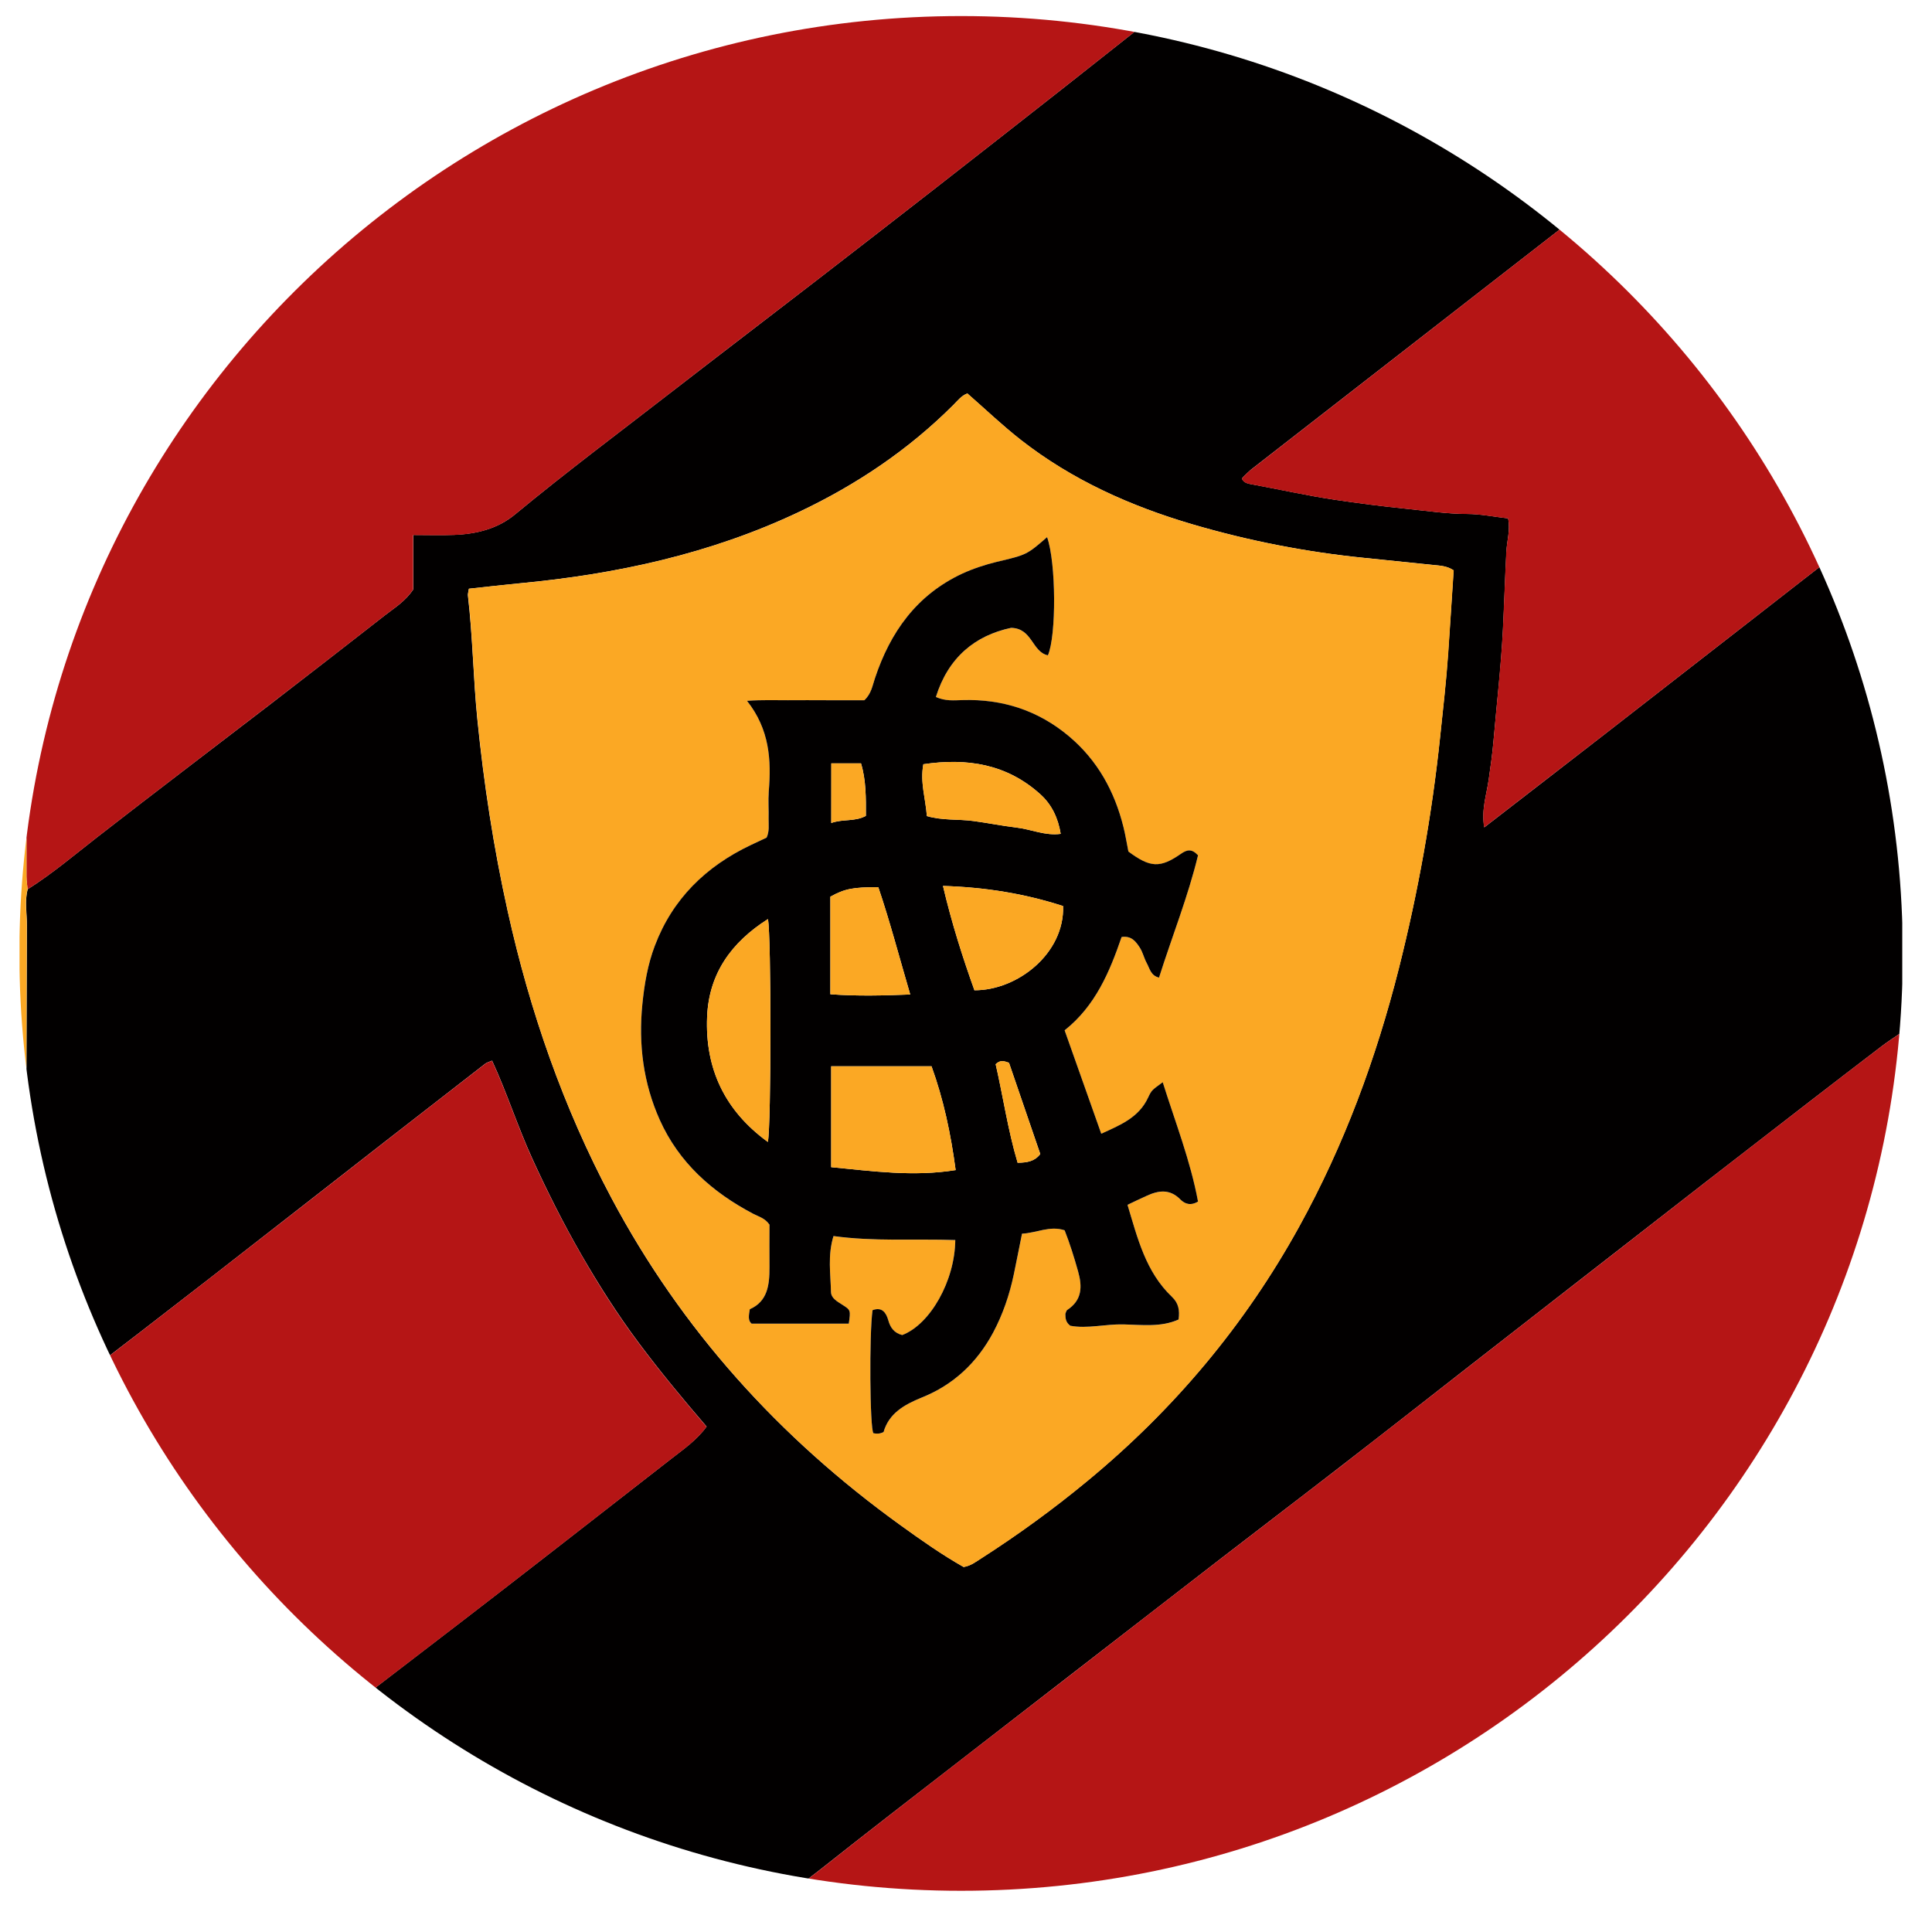 <?xml version="1.0" encoding="UTF-8"?>
<svg xmlns="http://www.w3.org/2000/svg" xmlns:xlink="http://www.w3.org/1999/xlink" width="100px" height="100px" viewBox="0 0 100 102" version="1.1">
<defs>
<clipPath id="clip1">
  <path d="M 0 0 L 99.43 0 L 99.43 100 L 0 100 Z M 0 0 "/>
</clipPath>
<clipPath id="clip2">
  <path d="M 99.457 50.336 C 99.457 77.668 77.199 99.824 49.742 99.824 C 22.285 99.824 0.023 77.668 0.023 50.336 C 0.023 23.004 22.285 0.848 49.742 0.848 C 77.199 0.848 99.457 23.004 99.457 50.336 Z M 99.457 50.336 "/>
</clipPath>
<clipPath id="clip3">
  <path d="M 0 0 L 61 0 L 61 47 L 0 47 Z M 0 0 "/>
</clipPath>
<clipPath id="clip4">
  <path d="M 99.457 50.336 C 99.457 77.668 77.199 99.824 49.742 99.824 C 22.285 99.824 0.023 77.668 0.023 50.336 C 0.023 23.004 22.285 0.848 49.742 0.848 C 77.199 0.848 99.457 23.004 99.457 50.336 Z M 99.457 50.336 "/>
</clipPath>
<clipPath id="clip5">
  <path d="M 0 0 L 25 0 L 25 19 L 0 19 Z M 0 0 "/>
</clipPath>
<clipPath id="clip6">
  <path d="M 99.457 50.336 C 99.457 77.668 77.199 99.824 49.742 99.824 C 22.285 99.824 0.023 77.668 0.023 50.336 C 0.023 23.004 22.285 0.848 49.742 0.848 C 77.199 0.848 99.457 23.004 99.457 50.336 Z M 99.457 50.336 "/>
</clipPath>
<clipPath id="clip7">
  <path d="M 0 0 L 99.43 0 L 99.43 100 L 0 100 Z M 0 0 "/>
</clipPath>
<clipPath id="clip8">
  <path d="M 99.457 50.336 C 99.457 77.668 77.199 99.824 49.742 99.824 C 22.285 99.824 0.023 77.668 0.023 50.336 C 0.023 23.004 22.285 0.848 49.742 0.848 C 77.199 0.848 99.457 23.004 99.457 50.336 Z M 99.457 50.336 "/>
</clipPath>
<clipPath id="clip9">
  <path d="M 23 0 L 25 0 L 25 1 L 23 1 Z M 23 0 "/>
</clipPath>
<clipPath id="clip10">
  <path d="M 99.457 50.336 C 99.457 77.668 77.199 99.824 49.742 99.824 C 22.285 99.824 0.023 77.668 0.023 50.336 C 0.023 23.004 22.285 0.848 49.742 0.848 C 77.199 0.848 99.457 23.004 99.457 50.336 Z M 99.457 50.336 "/>
</clipPath>
<clipPath id="clip11">
  <path d="M 60 0 L 62 0 L 62 1 L 60 1 Z M 60 0 "/>
</clipPath>
<clipPath id="clip12">
  <path d="M 99.457 50.336 C 99.457 77.668 77.199 99.824 49.742 99.824 C 22.285 99.824 0.023 77.668 0.023 50.336 C 0.023 23.004 22.285 0.848 49.742 0.848 C 77.199 0.848 99.457 23.004 99.457 50.336 Z M 99.457 50.336 "/>
</clipPath>
<clipPath id="clip13">
  <path d="M 23 20 L 76 20 L 76 83 L 23 83 Z M 23 20 "/>
</clipPath>
<clipPath id="clip14">
  <path d="M 99.457 50.336 C 99.457 77.668 77.199 99.824 49.742 99.824 C 22.285 99.824 0.023 77.668 0.023 50.336 C 0.023 23.004 22.285 0.848 49.742 0.848 C 77.199 0.848 99.457 23.004 99.457 50.336 Z M 99.457 50.336 "/>
</clipPath>
<clipPath id="clip15">
  <path d="M 39 54 L 99.43 54 L 99.43 100 L 39 100 Z M 39 54 "/>
</clipPath>
<clipPath id="clip16">
  <path d="M 99.457 50.336 C 99.457 77.668 77.199 99.824 49.742 99.824 C 22.285 99.824 0.023 77.668 0.023 50.336 C 0.023 23.004 22.285 0.848 49.742 0.848 C 77.199 0.848 99.457 23.004 99.457 50.336 Z M 99.457 50.336 "/>
</clipPath>
<clipPath id="clip17">
  <path d="M 0 56 L 37 56 L 37 100 L 0 100 Z M 0 56 "/>
</clipPath>
<clipPath id="clip18">
  <path d="M 99.457 50.336 C 99.457 77.668 77.199 99.824 49.742 99.824 C 22.285 99.824 0.023 77.668 0.023 50.336 C 0.023 23.004 22.285 0.848 49.742 0.848 C 77.199 0.848 99.457 23.004 99.457 50.336 Z M 99.457 50.336 "/>
</clipPath>
<clipPath id="clip19">
  <path d="M 64 0 L 99.43 0 L 99.43 44 L 64 44 Z M 64 0 "/>
</clipPath>
<clipPath id="clip20">
  <path d="M 99.457 50.336 C 99.457 77.668 77.199 99.824 49.742 99.824 C 22.285 99.824 0.023 77.668 0.023 50.336 C 0.023 23.004 22.285 0.848 49.742 0.848 C 77.199 0.848 99.457 23.004 99.457 50.336 Z M 99.457 50.336 "/>
</clipPath>
<clipPath id="clip21">
  <path d="M 75 82 L 99.43 82 L 99.43 100 L 75 100 Z M 75 82 "/>
</clipPath>
<clipPath id="clip22">
  <path d="M 99.457 50.336 C 99.457 77.668 77.199 99.824 49.742 99.824 C 22.285 99.824 0.023 77.668 0.023 50.336 C 0.023 23.004 22.285 0.848 49.742 0.848 C 77.199 0.848 99.457 23.004 99.457 50.336 Z M 99.457 50.336 "/>
</clipPath>
<clipPath id="clip23">
  <path d="M 32 28 L 63 28 L 63 76 L 32 76 Z M 32 28 "/>
</clipPath>
<clipPath id="clip24">
  <path d="M 99.457 50.336 C 99.457 77.668 77.199 99.824 49.742 99.824 C 22.285 99.824 0.023 77.668 0.023 50.336 C 0.023 23.004 22.285 0.848 49.742 0.848 C 77.199 0.848 99.457 23.004 99.457 50.336 Z M 99.457 50.336 "/>
</clipPath>
<clipPath id="clip25">
  <path d="M 42 56 L 50 56 L 50 62 L 42 62 Z M 42 56 "/>
</clipPath>
<clipPath id="clip26">
  <path d="M 99.457 50.336 C 99.457 77.668 77.199 99.824 49.742 99.824 C 22.285 99.824 0.023 77.668 0.023 50.336 C 0.023 23.004 22.285 0.848 49.742 0.848 C 77.199 0.848 99.457 23.004 99.457 50.336 Z M 99.457 50.336 "/>
</clipPath>
<clipPath id="clip27">
  <path d="M 36 48 L 40 48 L 40 61 L 36 61 Z M 36 48 "/>
</clipPath>
<clipPath id="clip28">
  <path d="M 99.457 50.336 C 99.457 77.668 77.199 99.824 49.742 99.824 C 22.285 99.824 0.023 77.668 0.023 50.336 C 0.023 23.004 22.285 0.848 49.742 0.848 C 77.199 0.848 99.457 23.004 99.457 50.336 Z M 99.457 50.336 "/>
</clipPath>
<clipPath id="clip29">
  <path d="M 48 46 L 56 46 L 56 53 L 48 53 Z M 48 46 "/>
</clipPath>
<clipPath id="clip30">
  <path d="M 99.457 50.336 C 99.457 77.668 77.199 99.824 49.742 99.824 C 22.285 99.824 0.023 77.668 0.023 50.336 C 0.023 23.004 22.285 0.848 49.742 0.848 C 77.199 0.848 99.457 23.004 99.457 50.336 Z M 99.457 50.336 "/>
</clipPath>
<clipPath id="clip31">
  <path d="M 42 46 L 48 46 L 48 53 L 42 53 Z M 42 46 "/>
</clipPath>
<clipPath id="clip32">
  <path d="M 99.457 50.336 C 99.457 77.668 77.199 99.824 49.742 99.824 C 22.285 99.824 0.023 77.668 0.023 50.336 C 0.023 23.004 22.285 0.848 49.742 0.848 C 77.199 0.848 99.457 23.004 99.457 50.336 Z M 99.457 50.336 "/>
</clipPath>
<clipPath id="clip33">
  <path d="M 47 40 L 55 40 L 55 45 L 47 45 Z M 47 40 "/>
</clipPath>
<clipPath id="clip34">
  <path d="M 99.457 50.336 C 99.457 77.668 77.199 99.824 49.742 99.824 C 22.285 99.824 0.023 77.668 0.023 50.336 C 0.023 23.004 22.285 0.848 49.742 0.848 C 77.199 0.848 99.457 23.004 99.457 50.336 Z M 99.457 50.336 "/>
</clipPath>
<clipPath id="clip35">
  <path d="M 51 56 L 54 56 L 54 62 L 51 62 Z M 51 56 "/>
</clipPath>
<clipPath id="clip36">
  <path d="M 99.457 50.336 C 99.457 77.668 77.199 99.824 49.742 99.824 C 22.285 99.824 0.023 77.668 0.023 50.336 C 0.023 23.004 22.285 0.848 49.742 0.848 C 77.199 0.848 99.457 23.004 99.457 50.336 Z M 99.457 50.336 "/>
</clipPath>
<clipPath id="clip37">
  <path d="M 42 40 L 45 40 L 45 44 L 42 44 Z M 42 40 "/>
</clipPath>
<clipPath id="clip38">
  <path d="M 99.457 50.336 C 99.457 77.668 77.199 99.824 49.742 99.824 C 22.285 99.824 0.023 77.668 0.023 50.336 C 0.023 23.004 22.285 0.848 49.742 0.848 C 77.199 0.848 99.457 23.004 99.457 50.336 Z M 99.457 50.336 "/>
</clipPath>
</defs>
<g id="surface1">
<g clip-path="url(#clip1)" clip-rule="nonzero">
<g clip-path="url(#clip2)" clip-rule="nonzero">
<path style=" stroke:none;fill-rule:nonzero;fill:rgb(0.784%,0%,0%);fill-opacity:1;" d="M 61.246 0.109 C 72.867 0.109 84.488 0.109 96.113 0.109 C 96.184 0.309 96.383 0.246 96.516 0.316 C 86.027 8.473 75.535 16.633 65.047 24.793 C 64.973 24.855 64.902 24.922 64.832 24.988 C 64.762 25.055 64.691 25.121 64.625 25.191 C 64.602 25.211 64.582 25.246 64.578 25.273 C 64.578 25.297 64.602 25.328 64.613 25.352 C 64.719 25.488 64.871 25.531 65.035 25.559 C 66.512 25.828 67.977 26.16 69.469 26.383 C 70.734 26.57 72.008 26.734 73.281 26.863 C 74.332 26.969 75.383 27.129 76.449 27.133 C 77.172 27.133 77.898 27.285 78.621 27.367 C 78.746 27.992 78.559 28.551 78.531 29.113 C 78.457 30.488 78.418 31.863 78.348 33.238 C 78.25 35.188 78.023 37.125 77.855 39.066 C 77.797 39.754 77.699 40.461 77.598 41.152 C 77.484 41.957 77.199 42.77 77.363 43.68 C 79.512 42.016 81.617 40.395 83.719 38.762 C 86.23 36.812 88.738 34.859 91.246 32.906 C 93.199 31.387 95.145 29.863 97.105 28.355 C 97.84 27.789 98.539 27.164 99.422 26.809 C 99.434 27 99.453 27.191 99.453 27.383 C 99.457 36.141 99.457 44.898 99.453 53.652 C 99.453 53.938 99.406 54.227 99.383 54.512 C 99.043 54.746 98.691 54.973 98.359 55.223 C 97.086 56.195 95.816 57.172 94.547 58.152 C 92.695 59.586 90.844 61.016 88.992 62.453 C 86.688 64.242 84.387 66.039 82.086 67.828 C 80.242 69.266 78.395 70.707 76.547 72.145 C 74.297 73.902 72.055 75.664 69.793 77.41 C 67.691 79.039 65.57 80.652 63.465 82.277 C 60.875 84.277 58.293 86.285 55.703 88.285 C 53.625 89.895 51.547 91.504 49.469 93.117 C 47.16 94.906 44.848 96.688 42.562 98.5 C 41.41 99.414 40.191 100.254 39.137 101.293 C 38.688 101.324 38.238 101.383 37.793 101.383 C 26.609 101.387 15.43 101.387 4.25 101.387 C 3.93 101.387 3.602 101.422 3.289 101.316 C 3.355 100.965 3.617 100.77 3.887 100.594 C 4.371 100.273 4.812 99.902 5.27 99.551 C 9.277 96.445 13.293 93.352 17.309 90.262 C 20.027 88.168 22.758 86.09 25.473 83.988 C 28.469 81.672 31.449 79.34 34.438 77.016 C 35.09 76.508 35.781 76.035 36.305 75.316 C 35.059 73.867 33.855 72.414 32.727 70.902 C 31.613 69.41 30.617 67.844 29.688 66.234 C 28.746 64.598 27.902 62.914 27.113 61.191 C 26.336 59.496 25.77 57.703 24.98 55.996 C 24.801 56.07 24.703 56.094 24.629 56.148 C 22.855 57.523 21.082 58.902 19.312 60.281 C 16.223 62.688 13.141 65.102 10.051 67.504 C 7.516 69.469 4.98 71.438 2.418 73.367 C 1.789 73.844 1.266 74.496 0.461 74.734 C 0.449 74.543 0.422 74.352 0.422 74.16 C 0.406 71.273 0.379 68.391 0.379 65.504 C 0.387 59.953 0.402 54.406 0.422 48.859 C 0.426 48.219 0.293 47.578 0.465 46.945 C 1.77 46.121 2.945 45.121 4.16 44.176 C 7.148 41.852 10.164 39.566 13.164 37.262 C 15.223 35.676 17.277 34.082 19.324 32.484 C 19.828 32.09 20.387 31.758 20.82 31.117 C 20.82 30.254 20.82 29.301 20.82 28.242 C 21.582 28.242 22.281 28.266 22.98 28.238 C 24.156 28.191 25.273 27.922 26.199 27.152 C 28.918 24.902 31.746 22.793 34.535 20.629 C 37.047 18.684 39.57 16.762 42.086 14.82 C 44.145 13.23 46.195 11.641 48.246 10.043 C 50.496 8.289 52.746 6.527 54.988 4.766 C 56.875 3.281 58.754 1.789 60.641 0.301 C 60.824 0.207 61.102 0.367 61.246 0.109 Z M 49.875 82.73 C 50.266 82.664 50.52 82.453 50.789 82.281 C 52.746 81.027 54.617 79.668 56.406 78.188 C 60.977 74.414 64.719 69.957 67.578 64.777 C 69.961 60.457 71.656 55.867 72.859 51.094 C 73.871 47.078 74.598 43.016 75.031 38.895 C 75.184 37.43 75.352 35.965 75.453 34.492 C 75.555 33.027 75.648 31.559 75.742 30.109 C 75.387 29.875 75.031 29.863 74.684 29.828 C 73.469 29.703 72.25 29.578 71.031 29.453 C 67.949 29.145 64.922 28.551 61.953 27.68 C 58.684 26.719 55.609 25.344 52.91 23.238 C 51.926 22.469 51.016 21.598 50.07 20.773 C 49.758 20.887 49.559 21.152 49.332 21.379 C 46.965 23.746 44.219 25.59 41.199 27.02 C 36.523 29.238 31.543 30.316 26.414 30.797 C 25.52 30.883 24.633 30.988 23.754 31.082 C 23.73 31.254 23.691 31.352 23.703 31.441 C 23.957 33.609 23.984 35.789 24.199 37.961 C 24.543 41.375 25.059 44.762 25.805 48.113 C 26.977 53.395 28.734 58.465 31.281 63.25 C 34.988 70.215 40.148 75.914 46.543 80.523 C 47.641 81.316 48.742 82.09 49.875 82.73 Z M 49.875 82.73 "/>
</g>
</g>
<g clip-path="url(#clip3)" clip-rule="nonzero">
<g clip-path="url(#clip4)" clip-rule="nonzero">
<path style=" stroke:none;fill-rule:nonzero;fill:rgb(70.98%,8.235%,8.235%);fill-opacity:1;" d="M 60.633 0.309 C 58.75 1.797 56.867 3.289 54.98 4.773 C 52.738 6.535 50.488 8.297 48.238 10.051 C 46.188 11.648 44.133 13.238 42.078 14.828 C 39.562 16.766 37.035 18.691 34.527 20.637 C 31.738 22.801 28.91 24.91 26.191 27.16 C 25.266 27.926 24.148 28.199 22.973 28.246 C 22.277 28.273 21.574 28.25 20.812 28.25 C 20.812 29.309 20.812 30.262 20.812 31.125 C 20.379 31.762 19.82 32.098 19.316 32.492 C 17.27 34.09 15.215 35.684 13.156 37.266 C 10.156 39.574 7.141 41.859 4.152 44.184 C 2.938 45.129 1.766 46.129 0.457 46.949 C 0.438 46.727 0.398 46.504 0.398 46.281 C 0.398 37.445 0.402 28.609 0.406 19.77 C 0.406 19.387 0.441 19.004 0.461 18.617 C 1.324 18.172 2.02 17.496 2.773 16.91 C 6.523 14.008 10.242 11.066 13.98 8.148 C 17.336 5.535 20.703 2.926 24.066 0.316 C 24.309 0.219 24.645 0.441 24.824 0.113 C 36.641 0.113 48.457 0.113 60.277 0.113 C 60.312 0.32 60.5 0.27 60.633 0.309 Z M 60.633 0.309 "/>
</g>
</g>
<g clip-path="url(#clip5)" clip-rule="nonzero">
<g clip-path="url(#clip6)" clip-rule="nonzero">
<path style=" stroke:none;fill-rule:nonzero;fill:rgb(0.784%,0%,0%);fill-opacity:1;" d="M 24.066 0.316 C 20.703 2.926 17.336 5.535 13.98 8.148 C 10.242 11.066 6.523 14.008 2.777 16.914 C 2.02 17.5 1.324 18.176 0.461 18.621 C 0.434 18.332 0.375 18.047 0.375 17.762 C 0.371 12.172 0.375 6.586 0.367 1.004 C 0.367 0.676 0.402 0.375 0.609 0.109 C 8.359 0.109 16.105 0.109 23.855 0.109 C 23.926 0.18 23.996 0.25 24.066 0.316 Z M 24.066 0.316 "/>
</g>
</g>
<g clip-path="url(#clip7)" clip-rule="nonzero">
<g clip-path="url(#clip8)" clip-rule="nonzero">
<path style=" stroke:none;fill-rule:nonzero;fill:rgb(98.431%,65.882%,14.118%);fill-opacity:1;" d="M 0.609 0.109 C 0.402 0.375 0.367 0.676 0.367 1.004 C 0.371 6.586 0.367 12.172 0.375 17.758 C 0.375 18.047 0.43 18.332 0.461 18.617 C 0.441 19 0.406 19.383 0.406 19.77 C 0.402 28.609 0.398 37.445 0.398 46.281 C 0.398 46.508 0.438 46.73 0.457 46.949 C 0.285 47.586 0.418 48.227 0.414 48.863 C 0.395 54.414 0.379 59.961 0.375 65.508 C 0.371 68.395 0.395 71.281 0.414 74.168 C 0.414 74.359 0.441 74.551 0.453 74.742 C 0.438 74.996 0.406 75.254 0.406 75.508 C 0.406 83.809 0.406 92.109 0.406 100.41 C 0.406 100.691 0.34 100.984 0.539 101.32 C 1.434 101.32 2.359 101.32 3.281 101.32 C 3.594 101.43 3.922 101.395 4.238 101.395 C 15.422 101.395 26.602 101.395 37.781 101.391 C 38.23 101.391 38.68 101.332 39.129 101.301 C 39.543 101.32 39.961 101.355 40.379 101.355 C 51.652 101.359 62.926 101.359 74.199 101.359 C 74.59 101.359 74.973 101.352 75.359 101.34 C 75.48 101.336 75.621 101.34 75.656 101.168 C 75.84 101.504 76.164 101.387 76.434 101.391 C 77.723 101.402 79.016 101.395 80.301 101.395 C 86.297 101.395 92.293 101.398 98.289 101.387 C 98.656 101.387 99.062 101.52 99.418 101.215 C 99.426 101.035 99.449 100.844 99.449 100.652 C 99.449 95.359 99.453 90.066 99.445 84.77 C 99.445 84.133 99.395 83.492 99.367 82.852 C 99.379 82.531 99.41 82.211 99.414 81.891 C 99.414 73.055 99.414 64.219 99.414 55.383 C 99.414 55.094 99.391 54.805 99.379 54.516 C 99.402 54.23 99.449 53.945 99.449 53.66 C 99.453 44.902 99.449 36.148 99.449 27.391 C 99.449 27.199 99.43 27.008 99.418 26.816 C 99.414 18 99.414 9.184 99.414 0.316 C 98.375 0.316 97.445 0.316 96.516 0.316 C 96.383 0.246 96.184 0.312 96.113 0.109 C 97.273 0.109 98.438 0.109 99.602 0.109 C 99.602 33.984 99.602 67.859 99.602 101.73 C 66.41 101.73 33.219 101.73 0.031 101.73 C 0.031 67.859 0.031 33.984 0.031 0.109 C 0.223 0.109 0.418 0.109 0.609 0.109 Z M 0.609 0.109 "/>
</g>
</g>
<g clip-path="url(#clip9)" clip-rule="nonzero">
<g clip-path="url(#clip10)" clip-rule="nonzero">
<path style=" stroke:none;fill-rule:nonzero;fill:rgb(98.431%,65.882%,14.118%);fill-opacity:1;" d="M 24.066 0.316 C 23.996 0.25 23.926 0.18 23.855 0.113 C 24.18 0.113 24.5 0.113 24.824 0.113 C 24.645 0.441 24.309 0.215 24.066 0.316 Z M 24.066 0.316 "/>
</g>
</g>
<g clip-path="url(#clip11)" clip-rule="nonzero">
<g clip-path="url(#clip12)" clip-rule="nonzero">
<path style=" stroke:none;fill-rule:nonzero;fill:rgb(98.431%,65.882%,14.118%);fill-opacity:1;" d="M 60.633 0.309 C 60.5 0.266 60.316 0.316 60.277 0.109 C 60.602 0.109 60.922 0.109 61.246 0.109 C 61.102 0.367 60.824 0.207 60.633 0.309 Z M 60.633 0.309 "/>
</g>
</g>
<g clip-path="url(#clip13)" clip-rule="nonzero">
<g clip-path="url(#clip14)" clip-rule="nonzero">
<path style=" stroke:none;fill-rule:nonzero;fill:rgb(98.431%,65.882%,14.118%);fill-opacity:1;" d="M 49.875 82.73 C 48.742 82.09 47.641 81.316 46.547 80.527 C 40.152 75.914 34.996 70.219 31.289 63.254 C 28.738 58.469 26.977 53.395 25.809 48.117 C 25.066 44.766 24.551 41.379 24.207 37.961 C 23.988 35.793 23.961 33.609 23.711 31.445 C 23.699 31.352 23.734 31.258 23.758 31.082 C 24.637 30.988 25.527 30.883 26.418 30.801 C 31.547 30.32 36.527 29.238 41.207 27.023 C 44.223 25.594 46.965 23.75 49.336 21.379 C 49.562 21.152 49.758 20.891 50.078 20.773 C 51.023 21.602 51.93 22.469 52.914 23.238 C 55.613 25.344 58.688 26.723 61.957 27.684 C 64.926 28.555 67.957 29.145 71.035 29.457 C 72.254 29.578 73.469 29.711 74.688 29.832 C 75.039 29.867 75.391 29.875 75.75 30.113 C 75.652 31.562 75.559 33.027 75.461 34.496 C 75.359 35.969 75.188 37.434 75.035 38.898 C 74.602 43.016 73.875 47.082 72.863 51.098 C 71.656 55.871 69.969 60.461 67.582 64.781 C 64.723 69.961 60.98 74.418 56.41 78.191 C 54.621 79.668 52.75 81.031 50.797 82.285 C 50.52 82.453 50.266 82.664 49.875 82.73 Z M 54.281 28.359 C 53.199 29.301 53.195 29.285 51.621 29.668 C 50.996 29.816 50.387 30.016 49.801 30.289 C 47.391 31.41 46 33.379 45.191 35.82 C 45.059 36.211 45 36.633 44.633 36.969 C 43.984 36.969 43.309 36.969 42.633 36.969 C 41.957 36.969 41.281 36.965 40.602 36.969 C 39.941 36.977 39.281 36.945 38.438 37 C 39.637 38.523 39.723 40.133 39.586 41.797 C 39.547 42.273 39.586 42.758 39.578 43.242 C 39.574 43.559 39.629 43.883 39.473 44.227 C 39.207 44.348 38.918 44.48 38.633 44.617 C 36.27 45.75 34.512 47.457 33.574 49.93 C 33.195 50.926 33.02 51.957 32.914 53.02 C 32.703 55.137 32.961 57.184 33.832 59.125 C 34.848 61.391 36.605 62.945 38.773 64.09 C 39.051 64.238 39.383 64.305 39.625 64.656 C 39.625 65.363 39.617 66.129 39.625 66.898 C 39.629 67.828 39.531 68.707 38.586 69.125 C 38.527 69.469 38.484 69.723 38.68 69.887 C 40.422 69.887 42.121 69.887 43.812 69.887 C 43.91 69.184 43.918 69.172 43.488 68.895 C 43.211 68.719 42.879 68.555 42.871 68.207 C 42.852 67.258 42.688 66.293 43.004 65.262 C 45.148 65.555 47.297 65.395 49.434 65.473 C 49.414 67.633 48.105 69.926 46.633 70.488 C 46.223 70.383 46.008 70.113 45.895 69.699 C 45.785 69.312 45.57 68.984 45.066 69.176 C 44.887 70.418 44.922 75.453 45.113 75.668 C 45.273 75.695 45.43 75.715 45.648 75.609 C 45.926 74.633 46.727 74.16 47.66 73.789 C 49.34 73.113 50.582 71.945 51.434 70.355 C 51.949 69.383 52.293 68.355 52.523 67.285 C 52.676 66.574 52.812 65.855 52.957 65.137 C 53.73 65.094 54.422 64.695 55.207 64.953 C 55.488 65.66 55.711 66.391 55.918 67.125 C 56.152 67.938 56.129 68.648 55.344 69.164 C 55.297 69.191 55.289 69.277 55.246 69.363 C 55.254 69.559 55.238 69.789 55.504 69.992 C 56.402 70.164 57.359 69.902 58.32 69.926 C 59.293 69.945 60.305 70.082 61.223 69.668 C 61.293 69.172 61.215 68.797 60.875 68.469 C 59.484 67.148 59.059 65.371 58.527 63.613 C 58.902 63.434 59.219 63.277 59.539 63.133 C 60.168 62.852 60.766 62.766 61.316 63.324 C 61.547 63.555 61.848 63.68 62.25 63.441 C 61.852 61.289 61.051 59.254 60.387 57.141 C 59.816 57.555 59.797 57.551 59.613 57.953 C 59.125 58.996 58.172 59.391 57.141 59.859 C 56.477 57.98 55.848 56.211 55.207 54.395 C 56.832 53.109 57.582 51.309 58.215 49.469 C 58.746 49.391 58.977 49.727 59.184 50.047 C 59.336 50.285 59.398 50.582 59.535 50.832 C 59.695 51.121 59.746 51.512 60.191 51.613 C 60.883 49.43 61.723 47.324 62.25 45.16 C 61.914 44.793 61.664 44.863 61.352 45.078 C 60.246 45.848 59.723 45.816 58.574 44.961 C 58.488 44.539 58.422 44.094 58.312 43.664 C 57.844 41.777 56.945 40.141 55.441 38.875 C 53.82 37.512 51.934 36.902 49.816 36.961 C 49.371 36.977 48.918 37.031 48.41 36.797 C 49.059 34.715 50.477 33.555 52.379 33.152 C 53.512 33.168 53.477 34.422 54.324 34.598 C 54.777 33.566 54.758 29.688 54.281 28.359 Z M 54.281 28.359 "/>
</g>
</g>
<g clip-path="url(#clip15)" clip-rule="nonzero">
<g clip-path="url(#clip16)" clip-rule="nonzero">
<path style=" stroke:none;fill-rule:nonzero;fill:rgb(70.98%,8.235%,8.235%);fill-opacity:1;" d="M 75.66 101.168 C 75.629 101.336 75.488 101.332 75.367 101.336 C 74.98 101.348 74.594 101.355 74.207 101.355 C 62.934 101.355 51.656 101.359 40.383 101.355 C 39.965 101.355 39.551 101.316 39.133 101.297 C 40.188 100.262 41.406 99.422 42.559 98.508 C 44.844 96.691 47.156 94.914 49.461 93.121 C 51.539 91.512 53.621 89.902 55.699 88.293 C 58.285 86.289 60.867 84.281 63.457 82.285 C 65.566 80.656 67.684 79.047 69.789 77.418 C 72.047 75.668 74.293 73.906 76.543 72.152 C 78.391 70.711 80.234 69.27 82.082 67.836 C 84.387 66.039 86.688 64.246 88.988 62.457 C 90.836 61.02 92.691 59.59 94.543 58.156 C 95.812 57.176 97.078 56.195 98.355 55.227 C 98.684 54.977 99.039 54.754 99.379 54.516 C 99.391 54.805 99.414 55.094 99.414 55.383 C 99.414 64.219 99.414 73.055 99.414 81.891 C 99.414 82.211 99.383 82.531 99.367 82.852 C 98.527 83.492 97.688 84.133 96.848 84.773 C 95.066 86.137 93.289 87.5 91.516 88.871 C 88.953 90.848 86.398 92.824 83.848 94.809 C 81.898 96.328 79.973 97.867 78.016 99.367 C 77.234 99.969 76.531 100.676 75.66 101.168 Z M 75.66 101.168 "/>
</g>
</g>
<g clip-path="url(#clip17)" clip-rule="nonzero">
<g clip-path="url(#clip18)" clip-rule="nonzero">
<path style=" stroke:none;fill-rule:nonzero;fill:rgb(70.98%,8.235%,8.235%);fill-opacity:1;" d="M 3.285 101.32 C 2.359 101.32 1.438 101.32 0.543 101.32 C 0.348 100.984 0.414 100.691 0.414 100.41 C 0.406 92.109 0.41 83.809 0.414 75.508 C 0.414 75.254 0.441 74.996 0.461 74.742 C 1.266 74.504 1.785 73.852 2.418 73.375 C 4.98 71.441 7.512 69.477 10.047 67.508 C 13.141 65.109 16.223 62.695 19.309 60.289 C 21.082 58.91 22.852 57.531 24.629 56.156 C 24.699 56.098 24.797 56.078 24.977 56.004 C 25.77 57.715 26.332 59.5 27.109 61.199 C 27.898 62.918 28.742 64.605 29.688 66.242 C 30.609 67.852 31.609 69.418 32.723 70.91 C 33.852 72.422 35.059 73.875 36.301 75.324 C 35.777 76.047 35.09 76.516 34.434 77.023 C 31.449 79.348 28.465 81.68 25.473 83.996 C 22.758 86.098 20.027 88.176 17.305 90.27 C 13.289 93.359 9.273 96.453 5.27 99.559 C 4.812 99.91 4.371 100.281 3.883 100.602 C 3.609 100.777 3.352 100.973 3.285 101.32 Z M 3.285 101.32 "/>
</g>
</g>
<g clip-path="url(#clip19)" clip-rule="nonzero">
<g clip-path="url(#clip20)" clip-rule="nonzero">
<path style=" stroke:none;fill-rule:nonzero;fill:rgb(70.98%,8.235%,8.235%);fill-opacity:1;" d="M 96.516 0.316 C 97.445 0.316 98.375 0.316 99.414 0.316 C 99.414 9.184 99.414 18 99.418 26.816 C 98.535 27.164 97.836 27.793 97.102 28.359 C 95.145 29.867 93.195 31.391 91.242 32.91 C 88.73 34.863 86.223 36.816 83.715 38.766 C 81.613 40.395 79.508 42.023 77.355 43.684 C 77.195 42.777 77.48 41.961 77.594 41.156 C 77.695 40.465 77.793 39.758 77.852 39.074 C 78.016 37.133 78.242 35.195 78.344 33.242 C 78.41 31.867 78.453 30.492 78.523 29.121 C 78.555 28.555 78.746 27.996 78.617 27.371 C 77.895 27.289 77.172 27.141 76.445 27.137 C 75.379 27.133 74.328 26.973 73.273 26.867 C 72.008 26.738 70.734 26.578 69.465 26.387 C 67.973 26.164 66.508 25.836 65.027 25.562 C 64.863 25.535 64.715 25.492 64.609 25.359 C 64.598 25.332 64.57 25.305 64.574 25.277 C 64.578 25.25 64.598 25.219 64.621 25.195 C 64.688 25.125 64.754 25.059 64.824 24.992 C 64.898 24.926 64.965 24.859 65.043 24.801 C 75.535 16.633 86.027 8.473 96.516 0.316 Z M 96.516 0.316 "/>
</g>
</g>
<g clip-path="url(#clip21)" clip-rule="nonzero">
<g clip-path="url(#clip22)" clip-rule="nonzero">
<path style=" stroke:none;fill-rule:nonzero;fill:rgb(0.784%,0%,0%);fill-opacity:1;" d="M 75.66 101.168 C 76.531 100.676 77.234 99.969 78.02 99.367 C 79.98 97.871 81.906 96.328 83.848 94.812 C 86.402 92.828 88.961 90.848 91.516 88.871 C 93.293 87.5 95.07 86.141 96.852 84.777 C 97.688 84.133 98.531 83.492 99.367 82.855 C 99.395 83.492 99.449 84.133 99.449 84.773 C 99.453 90.066 99.453 95.359 99.449 100.656 C 99.449 100.844 99.43 101.035 99.422 101.215 C 99.066 101.527 98.66 101.391 98.289 101.391 C 92.293 101.402 86.297 101.398 80.305 101.398 C 79.016 101.398 77.727 101.406 76.438 101.395 C 76.168 101.387 75.844 101.5 75.66 101.168 Z M 75.66 101.168 "/>
</g>
</g>
<g clip-path="url(#clip23)" clip-rule="nonzero">
<g clip-path="url(#clip24)" clip-rule="nonzero">
<path style=" stroke:none;fill-rule:nonzero;fill:rgb(0.784%,0%,0%);fill-opacity:1;" d="M 54.281 28.359 C 54.758 29.688 54.777 33.566 54.324 34.598 C 53.477 34.418 53.512 33.168 52.379 33.148 C 50.477 33.551 49.059 34.715 48.41 36.797 C 48.918 37.027 49.371 36.973 49.816 36.961 C 51.93 36.898 53.816 37.508 55.441 38.875 C 56.945 40.141 57.844 41.777 58.312 43.66 C 58.422 44.094 58.488 44.539 58.574 44.957 C 59.723 45.812 60.246 45.844 61.352 45.074 C 61.664 44.859 61.914 44.793 62.25 45.156 C 61.727 47.324 60.883 49.43 60.191 51.613 C 59.746 51.508 59.695 51.117 59.535 50.832 C 59.398 50.578 59.336 50.285 59.184 50.043 C 58.977 49.723 58.746 49.391 58.215 49.469 C 57.586 51.305 56.832 53.109 55.207 54.395 C 55.852 56.207 56.477 57.977 57.141 59.855 C 58.172 59.387 59.125 58.996 59.613 57.949 C 59.801 57.547 59.816 57.555 60.387 57.137 C 61.051 59.25 61.852 61.285 62.25 63.438 C 61.848 63.676 61.547 63.555 61.316 63.324 C 60.766 62.762 60.168 62.844 59.539 63.133 C 59.219 63.277 58.902 63.43 58.527 63.609 C 59.059 65.371 59.484 67.145 60.875 68.469 C 61.215 68.793 61.293 69.164 61.223 69.664 C 60.305 70.078 59.293 69.945 58.32 69.922 C 57.359 69.898 56.402 70.164 55.504 69.992 C 55.234 69.785 55.254 69.555 55.246 69.363 C 55.285 69.273 55.297 69.191 55.344 69.16 C 56.129 68.645 56.148 67.934 55.918 67.125 C 55.711 66.387 55.484 65.656 55.207 64.953 C 54.422 64.695 53.73 65.094 52.957 65.133 C 52.812 65.852 52.672 66.57 52.523 67.285 C 52.297 68.355 51.949 69.383 51.434 70.352 C 50.582 71.941 49.34 73.113 47.66 73.785 C 46.73 74.16 45.926 74.629 45.648 75.605 C 45.43 75.715 45.273 75.695 45.113 75.668 C 44.922 75.449 44.887 70.418 45.066 69.172 C 45.57 68.98 45.785 69.312 45.895 69.695 C 46.008 70.113 46.223 70.379 46.633 70.484 C 48.105 69.926 49.414 67.629 49.434 65.469 C 47.297 65.395 45.148 65.555 43.004 65.258 C 42.688 66.289 42.852 67.254 42.871 68.203 C 42.879 68.551 43.211 68.715 43.488 68.895 C 43.918 69.168 43.91 69.184 43.812 69.883 C 42.121 69.883 40.422 69.883 38.68 69.883 C 38.484 69.719 38.527 69.465 38.586 69.121 C 39.531 68.707 39.629 67.828 39.625 66.895 C 39.617 66.125 39.625 65.359 39.625 64.656 C 39.383 64.305 39.051 64.234 38.773 64.086 C 36.605 62.945 34.848 61.387 33.832 59.125 C 32.961 57.18 32.703 55.137 32.914 53.016 C 33.02 51.957 33.195 50.922 33.574 49.926 C 34.512 47.453 36.266 45.746 38.633 44.617 C 38.918 44.48 39.207 44.348 39.473 44.223 C 39.629 43.883 39.574 43.555 39.578 43.238 C 39.59 42.758 39.551 42.273 39.586 41.793 C 39.723 40.133 39.637 38.52 38.438 37 C 39.281 36.941 39.941 36.973 40.602 36.969 C 41.281 36.961 41.957 36.969 42.633 36.969 C 43.312 36.969 43.984 36.969 44.633 36.969 C 45 36.629 45.059 36.207 45.191 35.816 C 46 33.375 47.391 31.41 49.801 30.285 C 50.387 30.016 51 29.816 51.621 29.664 C 53.195 29.289 53.199 29.301 54.281 28.359 Z M 42.883 61.621 C 45.078 61.832 47.227 62.133 49.453 61.773 C 49.199 59.859 48.812 58.039 48.18 56.293 C 46.375 56.293 44.652 56.293 42.883 56.293 C 42.883 58.055 42.883 59.773 42.883 61.621 Z M 39.539 60.289 C 39.719 59.449 39.719 49.359 39.543 48.523 C 37.617 49.746 36.426 51.395 36.332 53.68 C 36.219 56.418 37.262 58.633 39.539 60.289 Z M 48.785 46.773 C 49.25 48.75 49.82 50.535 50.445 52.281 C 52.719 52.289 55.203 50.34 55.125 47.836 C 53.117 47.184 51.051 46.844 48.785 46.773 Z M 42.84 52.492 C 44.301 52.598 45.641 52.559 47.055 52.504 C 46.484 50.559 45.988 48.664 45.371 46.84 C 44.035 46.836 43.598 46.922 42.84 47.34 C 42.84 48.824 42.84 50.332 42.84 51.84 C 42.84 52.027 42.84 52.219 42.84 52.492 Z M 47.934 43.086 C 48.77 43.324 49.582 43.238 50.379 43.344 C 51.141 43.445 51.898 43.598 52.664 43.691 C 53.438 43.781 54.184 44.137 55 44.023 C 54.859 43.176 54.523 42.48 53.941 41.949 C 52.164 40.332 50.051 40.004 47.75 40.348 C 47.57 41.309 47.867 42.145 47.934 43.086 Z M 51.566 56.184 C 51.957 57.883 52.211 59.656 52.727 61.387 C 53.25 61.383 53.633 61.305 53.922 60.926 C 53.359 59.289 52.805 57.668 52.27 56.109 C 51.984 56.008 51.801 55.957 51.566 56.184 Z M 42.887 43.449 C 43.512 43.227 44.137 43.391 44.715 43.074 C 44.719 42.129 44.727 41.191 44.457 40.301 C 43.902 40.301 43.406 40.301 42.891 40.301 C 42.887 41.352 42.887 42.355 42.887 43.449 Z M 42.887 43.449 "/>
</g>
</g>
<g clip-path="url(#clip25)" clip-rule="nonzero">
<g clip-path="url(#clip26)" clip-rule="nonzero">
<path style=" stroke:none;fill-rule:nonzero;fill:rgb(98.431%,65.882%,14.118%);fill-opacity:1;" d="M 42.883 61.621 C 42.883 59.773 42.883 58.055 42.883 56.297 C 44.652 56.297 46.375 56.297 48.18 56.297 C 48.812 58.039 49.199 59.859 49.453 61.777 C 47.227 62.133 45.078 61.832 42.883 61.621 Z M 42.883 61.621 "/>
</g>
</g>
<g clip-path="url(#clip27)" clip-rule="nonzero">
<g clip-path="url(#clip28)" clip-rule="nonzero">
<path style=" stroke:none;fill-rule:nonzero;fill:rgb(98.431%,65.882%,14.118%);fill-opacity:1;" d="M 39.539 60.289 C 37.258 58.633 36.219 56.418 36.332 53.68 C 36.426 51.395 37.617 49.746 39.543 48.523 C 39.723 49.359 39.719 59.449 39.539 60.289 Z M 39.539 60.289 "/>
</g>
</g>
<g clip-path="url(#clip29)" clip-rule="nonzero">
<g clip-path="url(#clip30)" clip-rule="nonzero">
<path style=" stroke:none;fill-rule:nonzero;fill:rgb(98.431%,65.882%,14.118%);fill-opacity:1;" d="M 48.785 46.773 C 51.051 46.844 53.117 47.188 55.129 47.836 C 55.203 50.34 52.719 52.289 50.445 52.281 C 49.82 50.535 49.25 48.75 48.785 46.773 Z M 48.785 46.773 "/>
</g>
</g>
<g clip-path="url(#clip31)" clip-rule="nonzero">
<g clip-path="url(#clip32)" clip-rule="nonzero">
<path style=" stroke:none;fill-rule:nonzero;fill:rgb(98.431%,65.882%,14.118%);fill-opacity:1;" d="M 42.84 52.492 C 42.84 52.219 42.84 52.031 42.84 51.84 C 42.84 50.332 42.84 48.828 42.84 47.34 C 43.598 46.922 44.035 46.836 45.371 46.84 C 45.988 48.664 46.484 50.559 47.055 52.504 C 45.641 52.559 44.301 52.598 42.84 52.492 Z M 42.84 52.492 "/>
</g>
</g>
<g clip-path="url(#clip33)" clip-rule="nonzero">
<g clip-path="url(#clip34)" clip-rule="nonzero">
<path style=" stroke:none;fill-rule:nonzero;fill:rgb(98.431%,65.882%,14.118%);fill-opacity:1;" d="M 47.934 43.086 C 47.863 42.145 47.57 41.309 47.746 40.348 C 50.047 40.008 52.164 40.332 53.941 41.949 C 54.523 42.48 54.859 43.172 55 44.023 C 54.184 44.137 53.438 43.781 52.66 43.691 C 51.895 43.602 51.137 43.445 50.375 43.344 C 49.582 43.238 48.77 43.324 47.934 43.086 Z M 47.934 43.086 "/>
</g>
</g>
<g clip-path="url(#clip35)" clip-rule="nonzero">
<g clip-path="url(#clip36)" clip-rule="nonzero">
<path style=" stroke:none;fill-rule:nonzero;fill:rgb(98.431%,65.882%,14.118%);fill-opacity:1;" d="M 51.566 56.184 C 51.801 55.957 51.984 56.004 52.27 56.109 C 52.801 57.668 53.359 59.289 53.918 60.926 C 53.633 61.305 53.25 61.383 52.723 61.387 C 52.211 59.66 51.957 57.883 51.566 56.184 Z M 51.566 56.184 "/>
</g>
</g>
<g clip-path="url(#clip37)" clip-rule="nonzero">
<g clip-path="url(#clip38)" clip-rule="nonzero">
<path style=" stroke:none;fill-rule:nonzero;fill:rgb(98.431%,65.882%,14.118%);fill-opacity:1;" d="M 42.887 43.449 C 42.887 42.359 42.887 41.352 42.887 40.301 C 43.406 40.301 43.902 40.301 44.457 40.301 C 44.723 41.191 44.719 42.129 44.711 43.074 C 44.137 43.387 43.512 43.227 42.887 43.449 Z M 42.887 43.449 "/>
</g>
</g>
</g>
</svg>
